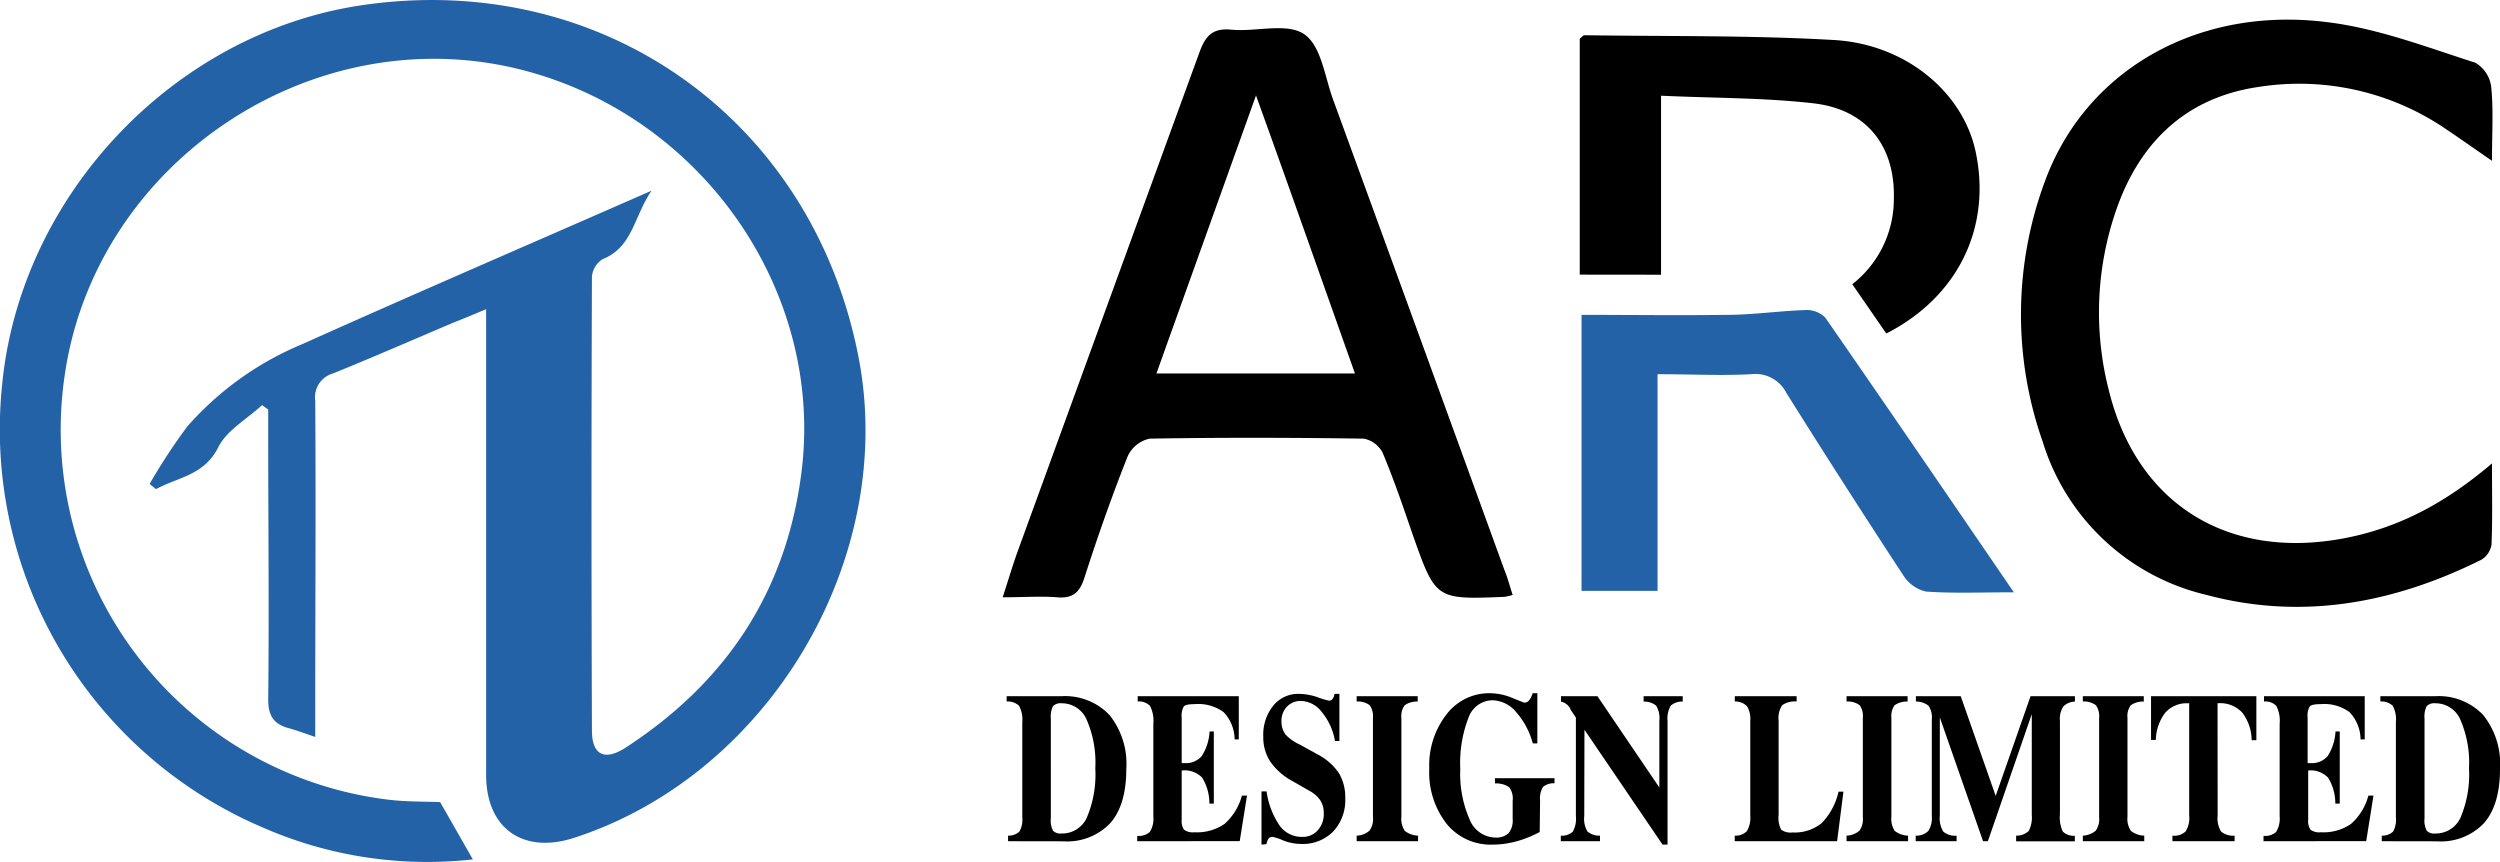 <svg xmlns="http://www.w3.org/2000/svg" viewBox="0 0 265.36 91.49"><title>logo</title><g id="圖層_2" data-name="圖層 2"><g id="Layer_1" data-name="Layer 1"><path d="M160.56,63.15a6.92,6.92,0,0,1-.84.2c-7.34.3-7.33.29-9.76-6.57-1-2.92-2-5.86-3.2-8.72a2.86,2.86,0,0,0-2-1.5c-7.58-.11-15.16-.13-22.73,0a3.34,3.34,0,0,0-2.34,1.89C118,52.71,116.49,57,115.1,61.34c-.51,1.57-1.24,2.2-2.9,2.06s-3.63,0-5.77,0c.56-1.73,1-3.2,1.5-4.63q9.67-26.57,19.35-53.12c.63-1.77,1.35-2.7,3.42-2.5,2.62.25,5.9-.77,7.73.48s2.19,4.57,3.09,7q9.09,24.88,18.13,49.78C160,61.25,160.22,62.1,160.56,63.15Zm-27.25-53c-3.66,10.23-7.09,19.78-10.56,29.49h21.07C140.33,29.82,137,20.33,133.31,10.11Z"/><path d="M264.51,49.19c0,3.38.06,6-.05,8.61a2.3,2.3,0,0,1-1.09,1.62c-9.28,4.61-19,6.44-29.15,3.73a23.91,23.91,0,0,1-17.4-16.27,40.63,40.63,0,0,1,.23-27.62C221.36,7.47,233.24.62,247,2.35,252.38,3,257.56,5,262.75,6.66a3.48,3.48,0,0,1,1.68,2.58c.24,2.42.08,4.87.08,7.83-1.9-1.31-3.41-2.38-4.95-3.41a27.61,27.61,0,0,0-19.84-4.43c-7.56,1.1-12.47,5.72-15,12.78a33.25,33.25,0,0,0-.88,19.42c3,12.16,12.75,18.08,25.11,15.68C254.64,56,259.55,53.41,264.51,49.19Z"/><path d="M167.68,29.15V4.1c.22-.16.36-.36.5-.36,8.85.13,17.72,0,26.54.51,7.69.47,13.71,5.65,15,11.94,1.66,8-1.91,15.33-9.5,19.21l-3.61-5.23a11.47,11.47,0,0,0,4.41-9c.17-5.61-2.82-9.54-8.51-10.2-5.23-.6-10.53-.55-16.2-.81v19Z"/><path d="M213.76,62.87c-3.53,0-6.44.13-9.33-.08a3.86,3.86,0,0,1-2.4-1.71q-6.3-9.61-12.41-19.36a3.68,3.68,0,0,0-3.73-2c-3.18.17-6.37,0-9.95,0v23h-8.07V33.42c5.19,0,10.27.07,15.36,0,2.81,0,5.62-.42,8.44-.51a2.77,2.77,0,0,1,2.07.8C200.33,43.21,206.85,52.77,213.76,62.87Z" style="fill:#2462a7"/><path d="M107,89.29V88.7a1.68,1.68,0,0,0,1.2-.43,2.52,2.52,0,0,0,.31-1.5V76.64a3,3,0,0,0-.35-1.73,1.73,1.73,0,0,0-1.31-.45V73.9h5.8a6.49,6.49,0,0,1,5.12,2,8.28,8.28,0,0,1,1.78,5.71q0,3.81-1.69,5.75a6.31,6.31,0,0,1-5,1.94Zm4.54-2.43a2.32,2.32,0,0,0,.23,1.31,1.08,1.08,0,0,0,.9.3,2.87,2.87,0,0,0,2.7-1.71,11.76,11.76,0,0,0,.89-5.21,11.42,11.42,0,0,0-.91-5.14,2.86,2.86,0,0,0-2.66-1.76,1.13,1.13,0,0,0-.92.3,2.51,2.51,0,0,0-.23,1.33Z"/><path d="M120.71,89.29v-.57a1.72,1.72,0,0,0,1.34-.42,2.63,2.63,0,0,0,.37-1.65V76.83a3.45,3.45,0,0,0-.35-1.9,1.63,1.63,0,0,0-1.31-.47V73.9h10.73v4.58h-.44a4.28,4.28,0,0,0-1.16-2.88,4.53,4.53,0,0,0-3.08-.86c-.63,0-1,.08-1.16.25a2,2,0,0,0-.22,1.18V81h.3a2.2,2.2,0,0,0,1.83-.75,5.34,5.34,0,0,0,.83-2.61h.45V85.3h-.47a5.2,5.2,0,0,0-.77-2.76,2.58,2.58,0,0,0-2.1-.76h-.07V87a1.6,1.6,0,0,0,.25,1.07,1.53,1.53,0,0,0,1.08.27,5.14,5.14,0,0,0,3.22-.89,6.09,6.09,0,0,0,1.84-3h.54l-.77,4.83Z"/><path d="M133.9,89.65V84h.54a8.5,8.5,0,0,0,1.39,3.64,2.88,2.88,0,0,0,2.38,1.19,2.11,2.11,0,0,0,1.66-.7,2.56,2.56,0,0,0,.64-1.82,2.45,2.45,0,0,0-.37-1.36,3.19,3.19,0,0,0-1.14-1l-1.74-1a6.83,6.83,0,0,1-2.42-2.1,4.7,4.7,0,0,1-.75-2.67,4.9,4.9,0,0,1,1.06-3.28,3.4,3.4,0,0,1,2.72-1.25,6.26,6.26,0,0,1,2,.36,7.83,7.83,0,0,0,1.19.36.47.47,0,0,0,.39-.19,1.13,1.13,0,0,0,.2-.53h.52v5h-.47a6.56,6.56,0,0,0-1.39-3.06,2.9,2.9,0,0,0-2.2-1.19,2,2,0,0,0-1.51.61,2.18,2.18,0,0,0-.58,1.57,2.31,2.31,0,0,0,.44,1.4A4.87,4.87,0,0,0,138,79.05l1.81,1a6.22,6.22,0,0,1,2.3,2,5,5,0,0,1,.68,2.69,4.87,4.87,0,0,1-1.28,3.52,4.53,4.53,0,0,1-3.41,1.32,5.24,5.24,0,0,1-1.89-.37,5.52,5.52,0,0,0-1.12-.38.51.51,0,0,0-.42.16,1.32,1.32,0,0,0-.24.61Z"/><path d="M150.48,73.9v.57a2.15,2.15,0,0,0-1.39.4,1.93,1.93,0,0,0-.34,1.34V86.67a2.3,2.3,0,0,0,.36,1.52,2.42,2.42,0,0,0,1.41.51v.59H144V88.7a2.19,2.19,0,0,0,1.36-.53,2.05,2.05,0,0,0,.37-1.42V76.21a2,2,0,0,0-.35-1.36,2.13,2.13,0,0,0-1.38-.39V73.9Z"/><path d="M163.43,88.31a11.4,11.4,0,0,1-2.49,1,9.52,9.52,0,0,1-2.5.34,6,6,0,0,1-4.89-2.21,8.85,8.85,0,0,1-1.84-5.87,8.78,8.78,0,0,1,1.82-5.73,5.69,5.69,0,0,1,4.61-2.26,6.28,6.28,0,0,1,2.38.5c.81.33,1.23.5,1.28.5a.61.61,0,0,0,.48-.21,2.25,2.25,0,0,0,.4-.79h.5v5.33h-.48a8.33,8.33,0,0,0-1.79-3.35,3.39,3.39,0,0,0-2.48-1.23,2.73,2.73,0,0,0-2.55,1.83A13.26,13.26,0,0,0,155,81.6,12.1,12.1,0,0,0,156,87a3,3,0,0,0,2.68,1.9,1.94,1.94,0,0,0,1.44-.45,2.17,2.17,0,0,0,.44-1.53V85a2,2,0,0,0-.37-1.44,2.4,2.4,0,0,0-1.51-.4V82.6H165v.54a1.75,1.75,0,0,0-1.22.39,2.31,2.31,0,0,0-.31,1.43Z"/><path d="M168.16,86.63a2.61,2.61,0,0,0,.34,1.63,1.94,1.94,0,0,0,1.33.44v.59h-4.16V88.7a1.69,1.69,0,0,0,1.27-.42,2.78,2.78,0,0,0,.33-1.65V76.17l-.58-.87,0-.06a1.5,1.5,0,0,0-1-.77V73.9h3.87l6.57,9.69V76.53a2.63,2.63,0,0,0-.34-1.63,2,2,0,0,0-1.33-.43V73.9h4.15v.57a1.78,1.78,0,0,0-1.28.44,2.78,2.78,0,0,0-.33,1.65V89.65h-.53l-8.29-12.19Z"/><path d="M188.79,86.5a2.7,2.7,0,0,0,.27,1.56,1.64,1.64,0,0,0,1.19.3,4.55,4.55,0,0,0,3.12-1,7,7,0,0,0,1.78-3.33h.52L195,89.29H184.13V88.7a1.67,1.67,0,0,0,1.3-.49,2.8,2.8,0,0,0,.35-1.65V76.49a2.53,2.53,0,0,0-.35-1.53,1.74,1.74,0,0,0-1.29-.5V73.9h6.56v.56a2.35,2.35,0,0,0-1.53.39,2.45,2.45,0,0,0-.38,1.64Z"/><path d="M202.48,73.9v.57a2.18,2.18,0,0,0-1.39.4,2,2,0,0,0-.33,1.34V86.67a2.37,2.37,0,0,0,.35,1.52,2.42,2.42,0,0,0,1.42.51v.59H196V88.7a2.23,2.23,0,0,0,1.37-.53,2.11,2.11,0,0,0,.36-1.42V76.21a2,2,0,0,0-.34-1.36,2.15,2.15,0,0,0-1.39-.39V73.9Z"/><path d="M203.34,89.29V88.7a1.81,1.81,0,0,0,1.34-.5,2.57,2.57,0,0,0,.37-1.59V76.38a2.21,2.21,0,0,0-.35-1.47,2.15,2.15,0,0,0-1.34-.45V73.9h4.76l3.71,10.58,3.7-10.58h4.71v.57A1.78,1.78,0,0,0,219,75a2.44,2.44,0,0,0-.35,1.52v9.9a3.57,3.57,0,0,0,.3,1.84,1.65,1.65,0,0,0,1.28.45v.59H214V88.7a1.91,1.91,0,0,0,1.34-.5,3.15,3.15,0,0,0,.32-1.73V75.8L211,89.29h-.51L205.9,76.15V86.58a2.74,2.74,0,0,0,.36,1.68,1.9,1.9,0,0,0,1.42.44v.59Z"/><path d="M227.55,73.9v.57a2.15,2.15,0,0,0-1.39.4,1.93,1.93,0,0,0-.34,1.34V86.67a2.3,2.3,0,0,0,.36,1.52,2.42,2.42,0,0,0,1.42.51v.59h-6.52V88.7a2.25,2.25,0,0,0,1.37-.53,2.11,2.11,0,0,0,.36-1.42V76.21a2,2,0,0,0-.35-1.36,2.13,2.13,0,0,0-1.38-.39V73.9Z"/><path d="M235.39,86.56a2.68,2.68,0,0,0,.37,1.71,2,2,0,0,0,1.43.43v.59h-6.6V88.7a1.76,1.76,0,0,0,1.4-.45,2.67,2.67,0,0,0,.38-1.69V74.65h-.18a3,3,0,0,0-2.36,1,4.88,4.88,0,0,0-1,2.89h-.51V73.9H239.5v4.67H239a4.87,4.87,0,0,0-1-2.93,3.17,3.17,0,0,0-2.48-1h-.14Z"/><path d="M240.26,89.29v-.57a1.72,1.72,0,0,0,1.34-.42,2.7,2.7,0,0,0,.37-1.65V76.83a3.45,3.45,0,0,0-.35-1.9,1.63,1.63,0,0,0-1.31-.47V73.9H251v4.58h-.44a4.28,4.28,0,0,0-1.16-2.88,4.53,4.53,0,0,0-3.08-.86c-.63,0-1,.08-1.16.25a2,2,0,0,0-.22,1.18V81h.3a2.2,2.2,0,0,0,1.83-.75,5.34,5.34,0,0,0,.83-2.61h.45V85.3h-.47a5.2,5.2,0,0,0-.77-2.76,2.58,2.58,0,0,0-2.1-.76H245V87a1.6,1.6,0,0,0,.25,1.07,1.53,1.53,0,0,0,1.08.27,5.14,5.14,0,0,0,3.22-.89,6.09,6.09,0,0,0,1.84-3h.54l-.77,4.83Z"/><path d="M252.81,89.29V88.7a1.68,1.68,0,0,0,1.2-.43,2.54,2.54,0,0,0,.3-1.5V76.64a3,3,0,0,0-.34-1.73,1.73,1.73,0,0,0-1.31-.45V73.9h5.8a6.49,6.49,0,0,1,5.12,2,8.28,8.28,0,0,1,1.78,5.71q0,3.81-1.69,5.75a6.31,6.31,0,0,1-5,1.94Zm4.54-2.43a2.32,2.32,0,0,0,.23,1.31,1.08,1.08,0,0,0,.9.3,2.87,2.87,0,0,0,2.7-1.71,11.76,11.76,0,0,0,.89-5.21,11.42,11.42,0,0,0-.91-5.14,2.86,2.86,0,0,0-2.66-1.76,1.13,1.13,0,0,0-.92.3,2.51,2.51,0,0,0-.23,1.33Z"/><path d="M27.82,43c-1.59,1.47-3.74,2.66-4.65,4.47-1.5,3-4.3,3.18-6.61,4.45l-.68-.55a61.77,61.77,0,0,1,4-6.1,33.15,33.15,0,0,1,12.2-8.74c12.1-5.43,24.29-10.68,37.08-16.29-1.89,2.76-2,6-5.2,7.27a2.45,2.45,0,0,0-1.13,1.87q-.09,24.08,0,48.15c0,2.6,1.33,3.28,3.57,1.83C77,72.48,83.45,62.89,85.07,50.14c2.41-18.93-10.2-37.49-29.2-42.6-22.3-6-45.7,9.49-49,32.28A39.56,39.56,0,0,0,41.13,84.87c2,.25,4,.2,5.59.27l3.47,6.08A43.5,43.5,0,0,1,28,87.88,45.93,45.93,0,0,1,.21,41C2.08,20.81,18.41,3.52,38.37.56c25.44-3.78,47.79,12,52.74,37.25,4.19,21.36-9.4,44.38-30.17,51.12-5.42,1.76-9.33-1-9.34-6.65q0-23.16,0-46.32V32.82c-1.35.56-2.38,1-3.39,1.39-4.29,1.82-8.55,3.68-12.86,5.43a2.62,2.62,0,0,0-1.89,2.89c.08,11,0,22,0,33v2.69c-1.1-.37-1.95-.69-2.82-.93-1.65-.44-2.19-1.39-2.17-3.15.1-9.25,0-18.5,0-27.75V43.47Z" style="fill:#2462a7"/></g></g></svg>